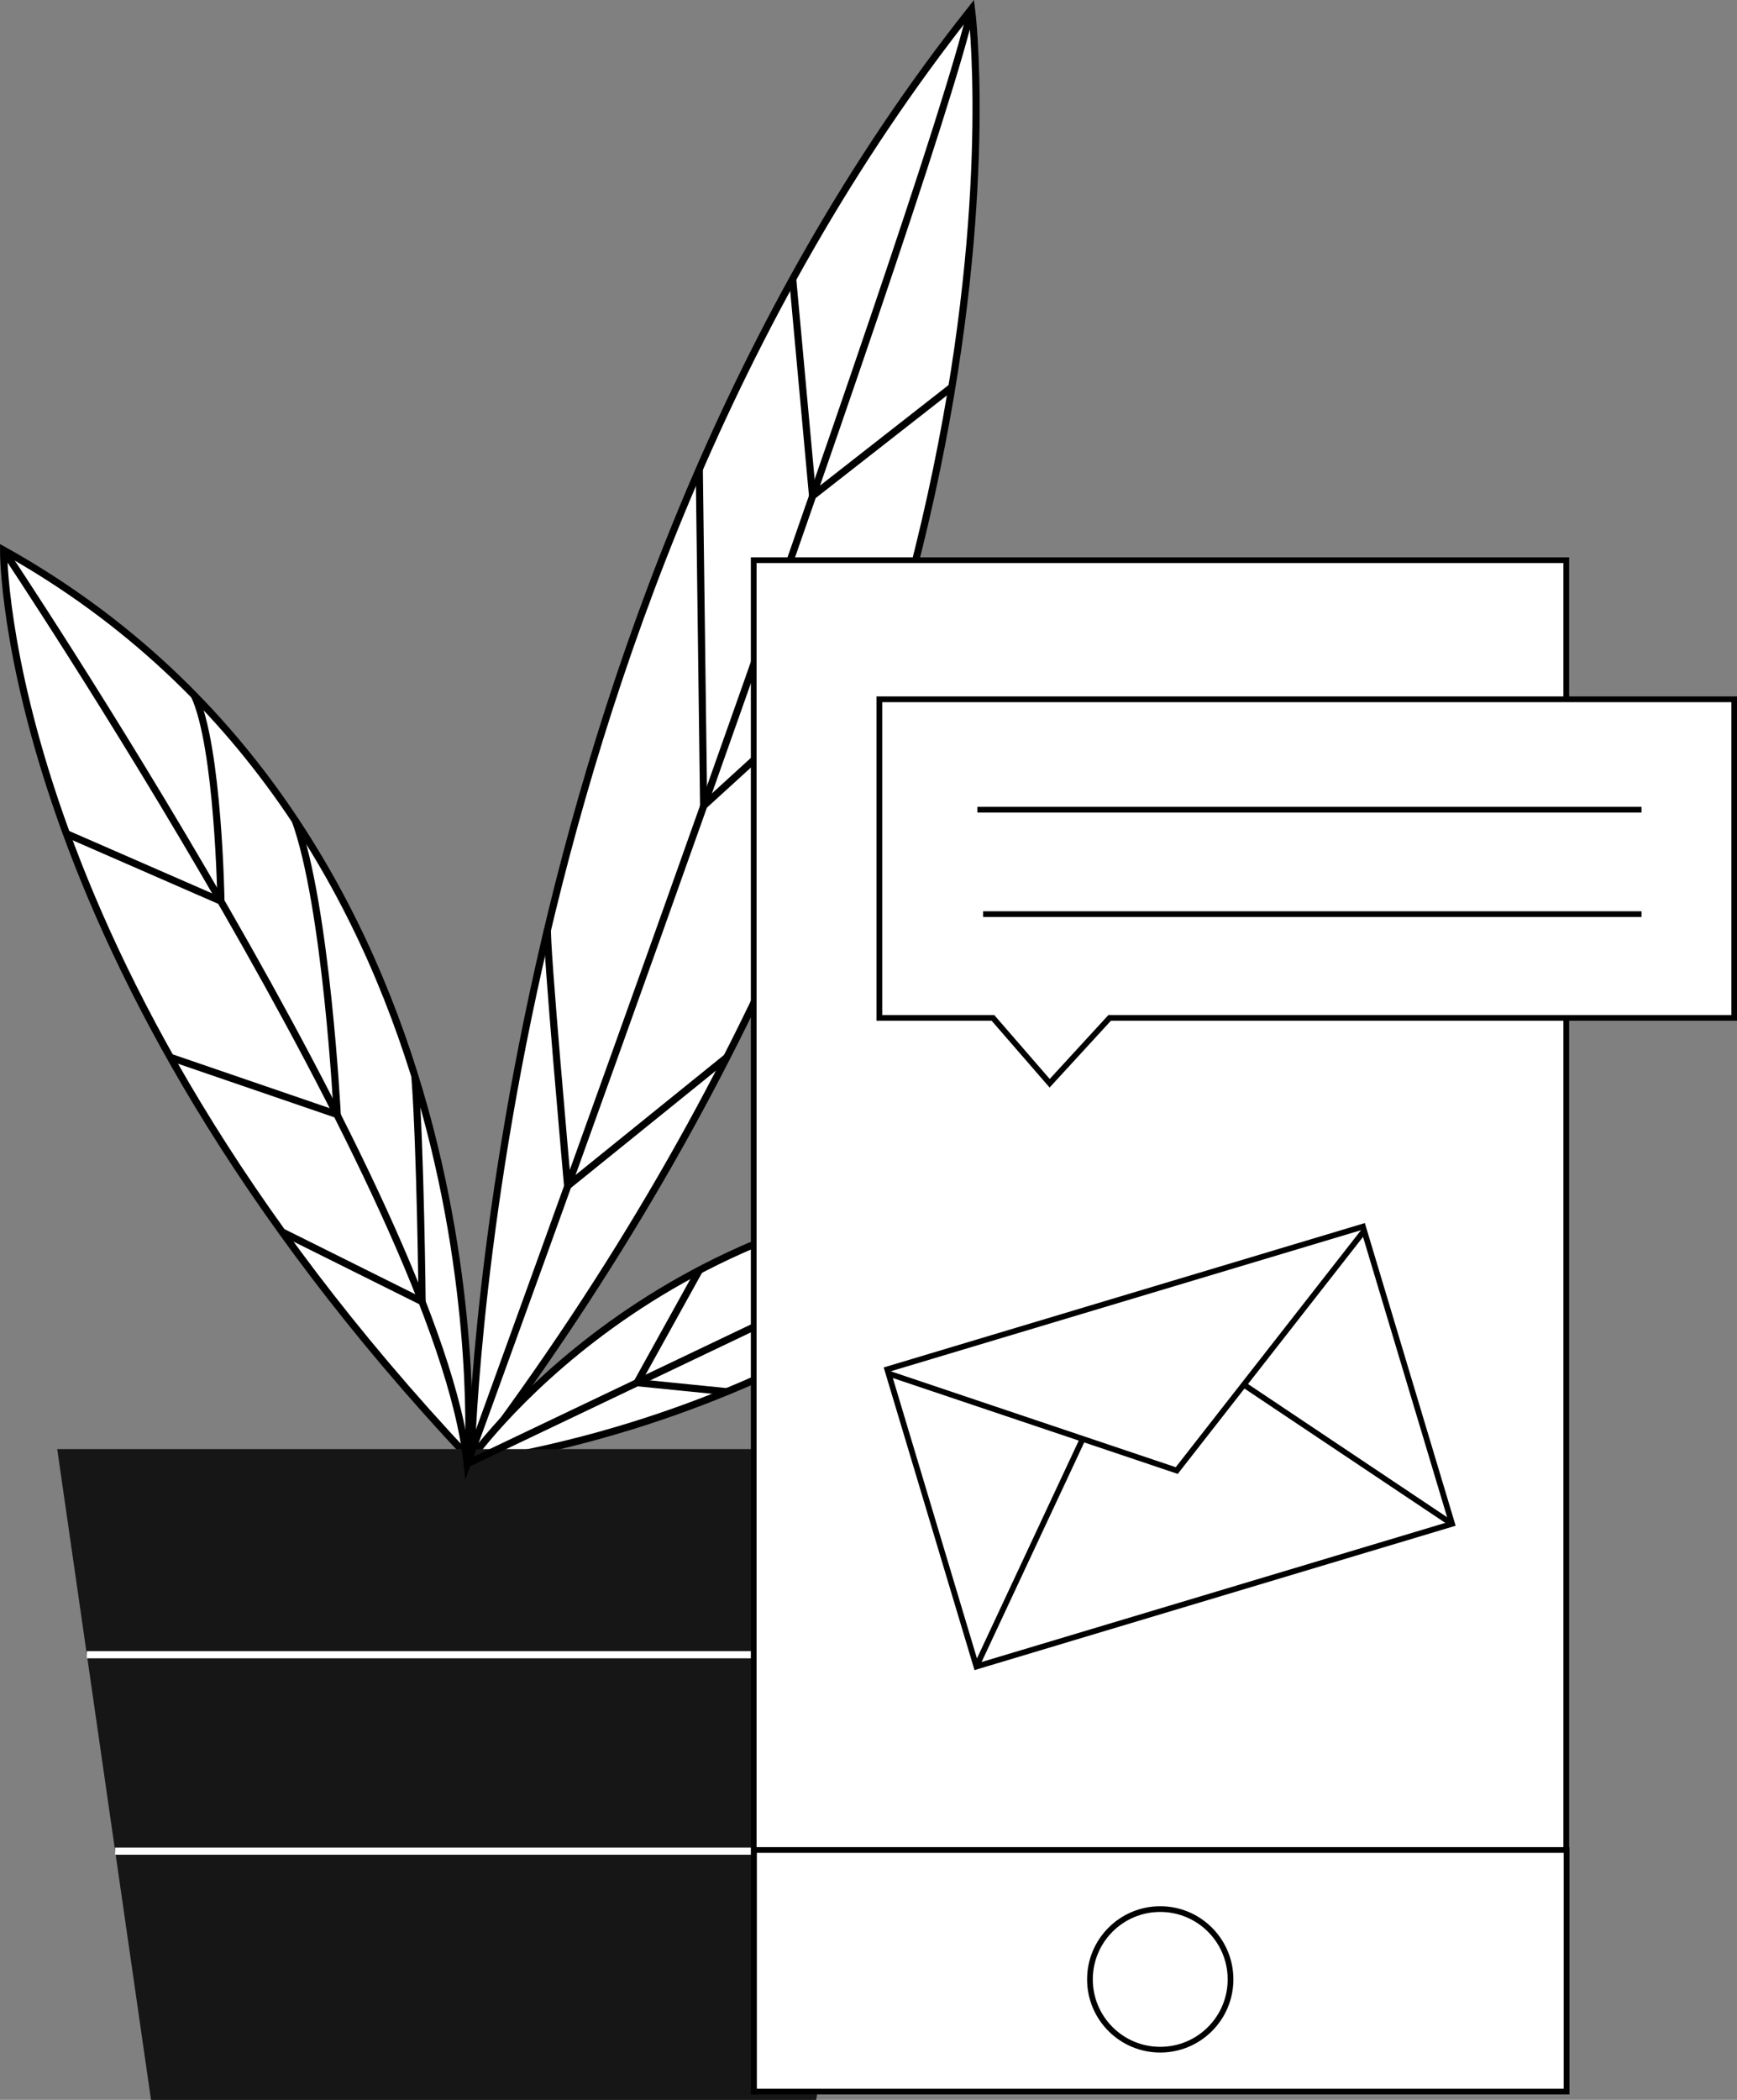 <svg xmlns="http://www.w3.org/2000/svg" viewBox="0 0 243.16 293.91">
  <rect x="0" y="0" width="243.16" height="293.91" fill="#808080" stroke="none"/>
  <defs>
    <style>
      .cls-1, .cls-5 {
        fill: #fff;
      }

      .cls-1, .cls-4, .cls-5, .cls-6 {
        stroke: #000;
      }

      .cls-1, .cls-3, .cls-4, .cls-5, .cls-6 {
        stroke-miterlimit: 10;
      }

      .cls-2 {
        fill: #161616;
      }

      .cls-3, .cls-4, .cls-6 {
        fill: none;
      }

      .cls-3 {
        stroke: #fff;
      }

      .cls-5, .cls-6 {
        stroke-width: 0.8px;
      }
    </style>
  </defs>
  <g id="Layer_2" data-name="Layer 2">
    <g id="Layer_1-2" data-name="Layer 1">
      <g>
        <path class="cls-1" d="M65.93,204.88S68,87,136,1.24C136,1.24,148.2,95.91,65.93,204.88Z"/>
        <path class="cls-1" d="M65.55,203.93S70.89,116.27.5,77C.5,77,0,134.16,65.55,203.93Z"/>
        <path class="cls-1" d="M65.4,204.88s26.7-39,81.46-38.86C146.86,166,117.83,196.8,65.4,204.88Z"/>
        <polygon class="cls-2" points="114.25 293.92 21.14 293.92 8.01 202.83 131.31 202.83 114.25 293.92"/>
        <line class="cls-3" x1="12.16" y1="231.61" x2="125.92" y2="231.61"/>
        <line class="cls-3" x1="16.12" y1="259.1" x2="120.59" y2="259.1"/>
        <path class="cls-4" d="M.5,77s61.12,91.26,64.9,127.92c0,0,64.44-176.8,70.56-203.64"/>
        <line class="cls-4" x1="65.4" y1="204.88" x2="146.86" y2="166.02"/>
        <polyline class="cls-4" points="97.89 65.58 98.5 112.79 126.07 87.64"/>
        <path class="cls-4" d="M76.65,130c-.3,1.24,2.81,36,2.81,36l22.27-18"/>
        <polyline class="cls-4" points="110.96 38.97 113.75 69.42 133.22 54.19"/>
        <path class="cls-4" d="M39.51,172.44l19.58,9.75s-.23-21.32-1-31.41"/>
        <path class="cls-4" d="M23.87,148l23.34,8s-1.5-29.24-5.92-41.28"/>
        <path class="cls-4" d="M9.33,116.7l21.6,9.43s-.34-21.59-3.74-28.83"/>
        <polyline class="cls-4" points="97.89 177.81 89.18 193.53 101.73 194.79"/>
        <polyline class="cls-4" points="125.92 167.98 112.96 182.19 125.92 182.19"/>
      </g>
      <g>
        <rect class="cls-5" x="105.51" y="78.41" width="113.75" height="214.34"/>
        <g>
          <rect class="cls-5" x="128.97" y="180.77" width="69.52" height="43.43" transform="translate(-51.27 55.58) rotate(-16.7)"/>
          <polyline class="cls-5" points="190.96 172.28 164.73 205.83 124.37 192.25"/>
          <line class="cls-5" x1="136.67" y1="233.27" x2="151.52" y2="201.5"/>
          <line class="cls-5" x1="203.26" y1="213.3" x2="174.12" y2="193.81"/>
        </g>
        <polygon class="cls-5" points="242.77 142.47 155.34 142.47 146.94 151.62 139 142.47 123.1 142.47 123.1 97.88 242.77 97.88 242.77 142.47"/>
        <line class="cls-6" x1="136.82" y1="113.33" x2="229.79" y2="113.33"/>
        <line class="cls-6" x1="137.62" y1="127.95" x2="229.79" y2="127.95"/>
        <rect class="cls-5" x="105.55" y="258.94" width="113.75" height="33.81"/>
        <circle class="cls-5" cx="162.42" cy="277.05" r="9.84"/>
      </g>
    </g>
  </g>
</svg>
